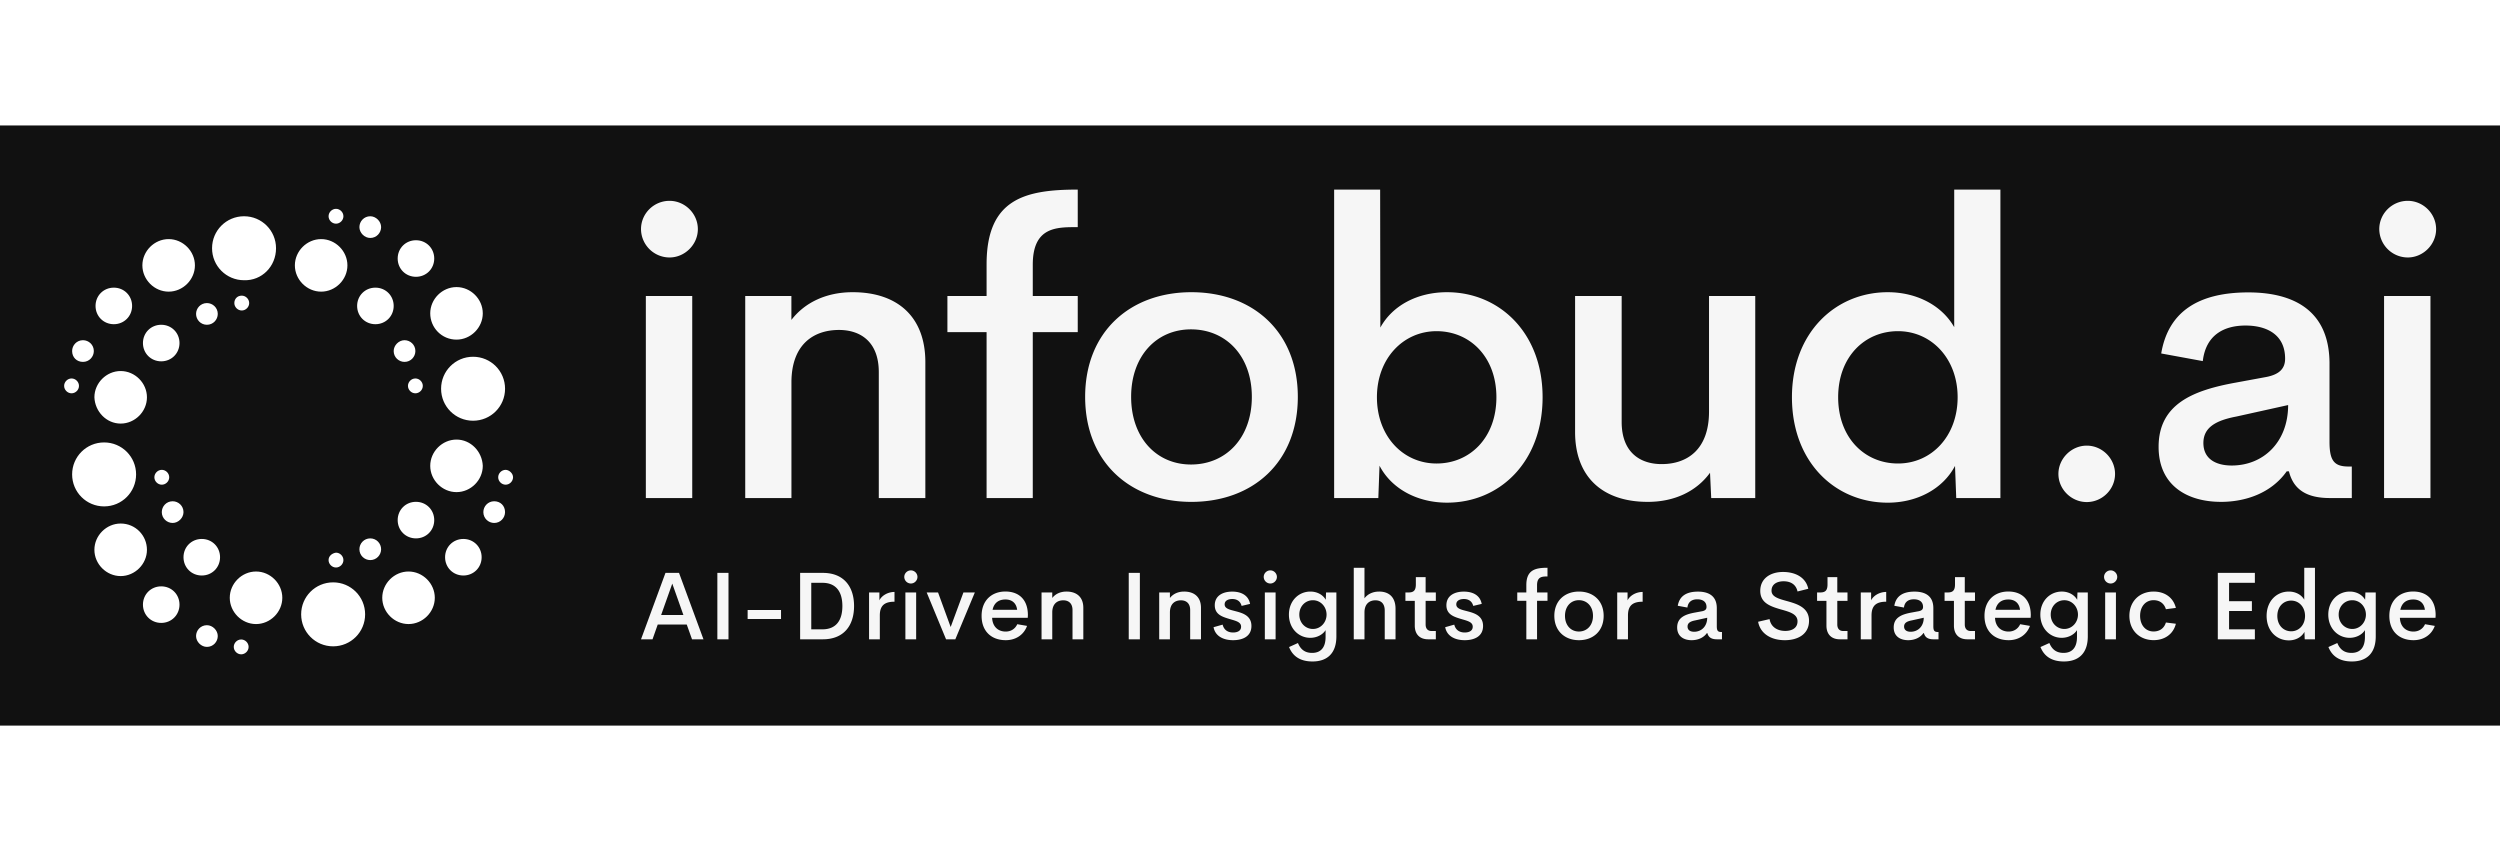 <svg xmlns="http://www.w3.org/2000/svg" width="188" height="64" version="1.1" viewBox="0 0 3162.162 759.085"><path fill="#111" d="M0 0h3162.162v759.085H0z"/><g transform="matrix(8.108 0 0 8.108 81.081 81.081)"><g id="SvgjsG1160" fill="#fff" featureKey="nRdZyp-0" transform="matrix(.891 0 0 .891 -9.975 -6.796)"><path xmlns="http://www.w3.org/2000/svg" d="M29.5 25.5c2.5 0 4.6-2.1 4.6-4.6s-2.1-4.6-4.6-4.6c-2.5 0-4.6 2.1-4.6 4.6s2.1 4.6 4.6 4.6zM27 58c0 .7.6 1.3 1.3 1.3.7 0 1.3-.6 1.3-1.3s-.6-1.3-1.3-1.3c-.7 0-1.3.6-1.3 1.3zm9.2-26.7c1.1 0 1.9-.9 1.9-1.9 0-1.1-.9-1.9-1.9-1.9-1.1 0-1.9.9-1.9 1.9 0 1 .8 1.9 1.9 1.9zM21.1 48.6c2.5 0 4.6-2.1 4.6-4.6 0-2.5-2.1-4.6-4.6-4.6s-4.6 2.1-4.6 4.6c.1 2.5 2.1 4.6 4.6 4.6zm-6.6-10.8c1.1 0 1.9-.9 1.9-1.9 0-1.1-.9-1.9-1.9-1.9-1.1 0-1.9.9-1.9 1.9 0 1.1.8 1.9 1.9 1.9zm-.7 4.2c0-.7-.6-1.3-1.3-1.3-.7 0-1.3.6-1.3 1.3s.6 1.3 1.3 1.3c.7 0 1.3-.6 1.3-1.3zm6.1-10.8c1.8 0 3.2-1.4 3.2-3.2s-1.4-3.2-3.2-3.2c-1.8 0-3.2 1.4-3.2 3.2s1.4 3.2 3.2 3.2zm38.9-17.6c.7 0 1.3-.6 1.3-1.3 0-.7-.6-1.3-1.3-1.3-.7 0-1.3.6-1.3 1.3 0 .7.6 1.3 1.3 1.3zm-35 43.9c0-3.1-2.5-5.6-5.6-5.6-3.1 0-5.6 2.5-5.6 5.6s2.5 5.6 5.6 5.6c3.1 0 5.6-2.5 5.6-5.6zm56.1-23.6c2.5 0 4.6-2.1 4.6-4.6s-2.1-4.6-4.6-4.6-4.6 2.1-4.6 4.6 2 4.6 4.6 4.6zM69.6 65.5c0 1.8 1.4 3.2 3.2 3.2 1.8 0 3.2-1.4 3.2-3.2s-1.4-3.2-3.2-3.2c-1.8 0-3.2 1.4-3.2 3.2zm3.2-42.6c1.8 0 3.2-1.4 3.2-3.2 0-1.8-1.4-3.2-3.2-3.2-1.8 0-3.2 1.4-3.2 3.2 0 1.8 1.4 3.2 3.2 3.2zm-7.1 8.3c1.8 0 3.2-1.4 3.2-3.2s-1.4-3.2-3.2-3.2c-1.8 0-3.2 1.4-3.2 3.2s1.4 3.2 3.2 3.2zm11.5 11.3c0 3.1 2.5 5.6 5.6 5.6 3.1 0 5.6-2.5 5.6-5.6s-2.5-5.6-5.6-5.6c-3.1 0-5.6 2.5-5.6 5.6zM74 42c0-.7-.6-1.3-1.3-1.3-.7 0-1.3.6-1.3 1.3s.6 1.3 1.3 1.3c.7 0 1.3-.6 1.3-1.3zm-9.2-25.9c1.1 0 1.9-.9 1.9-1.9s-.9-1.9-1.9-1.9c-1.1 0-1.9.9-1.9 1.9s.9 1.9 1.9 1.9zm6 21.7c1.1 0 1.9-.9 1.9-1.9 0-1.1-.9-1.9-1.9-1.9s-1.9.9-1.9 1.9c0 1.1.9 1.9 1.9 1.9zm-39.4-3.3c0-1.8-1.4-3.2-3.2-3.2-1.8 0-3.2 1.4-3.2 3.2s1.4 3.2 3.2 3.2c1.8 0 3.2-1.4 3.2-3.2zm33.4 34.2c-1.1 0-1.9.9-1.9 1.9 0 1.1.9 1.9 1.9 1.9 1.1 0 1.9-.9 1.9-1.9 0-1-.8-1.9-1.9-1.9zm-6.5 7.7c-3.1 0-5.6 2.5-5.6 5.6s2.5 5.6 5.6 5.6c3.1 0 5.6-2.5 5.6-5.6s-2.5-5.6-5.6-5.6zm13.2-1.9c-2.5 0-4.6 2.1-4.6 4.6s2.1 4.6 4.6 4.6c2.5 0 4.6-2.1 4.6-4.6s-2.1-4.6-4.6-4.6zm-14-2c0 .7.6 1.3 1.3 1.3.7 0 1.3-.6 1.3-1.3 0-.7-.6-1.3-1.3-1.3-.7.1-1.3.6-1.3 1.3zm31-15.8c-.7 0-1.3.6-1.3 1.3s.6 1.3 1.3 1.3c.7 0 1.3-.6 1.3-1.3s-.7-1.3-1.3-1.3zm-2 5.5c-1.1 0-1.9.9-1.9 1.9 0 1.1.9 1.9 1.9 1.9 1.1 0 1.9-.9 1.9-1.9 0-1.1-.8-1.9-1.9-1.9zM56.2 25.5c2.5 0 4.6-2.1 4.6-4.6s-2.1-4.6-4.6-4.6-4.6 2.1-4.6 4.6 2.1 4.6 4.6 4.6zm23.7 25.9c-2.5 0-4.6 2.1-4.6 4.6 0 2.5 2.1 4.6 4.6 4.6s4.6-2.1 4.6-4.6c-.1-2.5-2.1-4.6-4.6-4.6zM21.1 66.1c-2.5 0-4.6 2.1-4.6 4.6s2.1 4.6 4.6 4.6 4.6-2.1 4.6-4.6-2-4.6-4.6-4.6zm60 2.7c-1.8 0-3.2 1.4-3.2 3.2s1.4 3.2 3.2 3.2c1.8 0 3.2-1.4 3.2-3.2s-1.4-3.2-3.2-3.2zm-50.9-6.6c-1.1 0-1.9.9-1.9 1.9 0 1.1.9 1.9 1.9 1.9s1.9-.9 1.9-1.9c0-1.1-.9-1.9-1.9-1.9zm5.1 6.6c-1.8 0-3.2 1.4-3.2 3.2s1.4 3.2 3.2 3.2c1.8 0 3.2-1.4 3.2-3.2s-1.4-3.2-3.2-3.2zm.9 15.1c-1.1 0-1.9.9-1.9 1.9s.9 1.9 1.9 1.9c1.1 0 1.9-.9 1.9-1.9s-.9-1.9-1.9-1.9zm-8-6.8c-1.8 0-3.2 1.4-3.2 3.2 0 1.8 1.4 3.2 3.2 3.2 1.8 0 3.2-1.4 3.2-3.2 0-1.8-1.4-3.2-3.2-3.2zM41 27.5c0 .7.6 1.3 1.3 1.3.7 0 1.3-.6 1.3-1.3 0-.7-.6-1.3-1.3-1.3-.8 0-1.3.6-1.3 1.3zm7.3-9.6c0-3.1-2.5-5.6-5.6-5.6-3.1 0-5.6 2.5-5.6 5.6s2.5 5.6 5.6 5.6c3.1.1 5.6-2.4 5.6-5.6zm-6.1 68.5c-.7 0-1.3.6-1.3 1.3 0 .7.6 1.3 1.3 1.3.7 0 1.3-.6 1.3-1.3 0-.7-.6-1.3-1.3-1.3zm2.6-11.9c-2.5 0-4.6 2.1-4.6 4.6s2.1 4.6 4.6 4.6 4.6-2.1 4.6-4.6-2.1-4.6-4.6-4.6z"/></g><g id="SvgjsG1161" fill="#f6f6f6" featureKey="Q4qmbg-0" transform="matrix(3.208 0 0 3.208 85.646 -16.037)"><path d="M2.744 8.301a1.39 1.39 0 0 1-1.387-1.377c0-.762.625-1.377 1.387-1.377.742 0 1.377.615 1.377 1.377 0 .752-.635 1.377-1.377 1.377zM1.592 20v-9.824h2.256V20H1.592zM11.649 9.99c2.197 0 3.535 1.21 3.535 3.398V20H12.92v-6.123c0-1.485-.899-2.051-1.934-2.051-1.24 0-2.305.703-2.314 2.53V20H6.425v-9.824H8.67v1.162c.654-.85 1.699-1.348 2.978-1.348zm10.946-3.164c-1.015 0-2.187-.03-2.187 1.826v1.524h2.187v1.757h-2.187V20h-2.246v-8.067h-1.905v-1.757h1.905V8.633C18.162 5.459 20.017 5 22.595 5v1.826zm5.526 13.36c-2.969 0-5.166-1.924-5.166-5.108 0-3.154 2.178-5.088 5.166-5.088 2.998 0 5.176 1.934 5.176 5.088 0 3.184-2.187 5.108-5.176 5.108zm-.02-1.817c1.71 0 2.96-1.299 2.96-3.29 0-1.983-1.25-3.282-2.96-3.282-1.679 0-2.91 1.299-2.91 3.281 0 1.992 1.231 3.291 2.91 3.291zm12.45-8.379c2.54 0 4.649 1.963 4.649 5.107 0 3.165-2.1 5.127-4.648 5.127-1.455 0-2.705-.683-3.282-1.797L37.212 20h-2.149V5H37.3l.01 6.709c.595-1.084 1.816-1.719 3.242-1.719zm-.507 8.33c1.62 0 2.91-1.25 2.91-3.222 0-1.963-1.29-3.213-2.91-3.213s-2.9 1.328-2.9 3.213c0 1.894 1.269 3.222 2.9 3.222zm13.25-8.144h2.247V20H53.4l-.058-1.23c-.654.898-1.719 1.416-3.027 1.416-2.188 0-3.535-1.202-3.535-3.399v-6.611h2.265v6.123c0 1.484.899 2.05 1.944 2.05 1.24 0 2.295-.703 2.304-2.529v-5.644zM65.217 5h2.246v15h-2.148l-.059-1.563c-.586 1.114-1.836 1.788-3.271 1.788-2.55 0-4.659-1.963-4.659-5.127 0-3.145 2.12-5.108 4.659-5.108 1.396 0 2.627.635 3.232 1.7V5zm-2.734 13.32c1.63 0 2.9-1.328 2.9-3.222 0-1.885-1.28-3.213-2.9-3.213s-2.91 1.25-2.91 3.213c0 1.972 1.289 3.222 2.91 3.222zm9.178 1.875c-.742 0-1.377-.615-1.377-1.367s.635-1.377 1.377-1.377c.752 0 1.377.625 1.377 1.377s-.625 1.367-1.377 1.367zm6.522-.01c-1.591 0-3.027-.761-3.027-2.675 0-2.1 1.709-2.754 3.76-3.125l1.484-.274c.645-.127.908-.42.908-.888 0-1.211-.947-1.612-1.923-1.612-1.065 0-1.934.47-2.08 1.729l-2.022-.371C75.625 10.937 77.09 10 79.521 10c1.963 0 3.946.703 3.946 3.467v3.808c0 .928.244 1.192.927 1.192h.157V20h-1.065c-1.103 0-1.768-.39-1.992-1.299h-.108c-.761 1.074-2.021 1.485-3.203 1.485zm.528-1.767c1.543 0 2.744-1.143 2.744-2.94l-2.51.557c-1.035.195-1.611.547-1.611 1.29 0 .77.605 1.093 1.377 1.093zm8.563-10.117a1.39 1.39 0 0 1-1.387-1.377c0-.762.625-1.377 1.387-1.377.742 0 1.377.615 1.377 1.377 0 .752-.635 1.377-1.377 1.377zM86.12 20v-9.824h2.256V20h-2.256z"/></g><g id="SvgjsG1162" fill="#f6f6f6" featureKey="sloganFeature-0" transform="matrix(.744 0 0 .744 89.673 55.28)"><path d="m11.133 20-1.103-3.096H3.944L2.852 20H.44L5.567 6.074h2.841L13.535 20h-2.402zm-6.475-5.098h4.668L6.992 8.32zM16.446 20V6.074h2.334V20h-2.334zm6.349-4.258v-1.885h7.002v1.885h-7.002zM33.802 20V6.074h4.765c4.356 0 6.543 2.832 6.543 6.953 0 4.131-2.187 6.973-6.543 6.973h-4.765zm2.334-2.09h2.334c2.851 0 4.19-1.846 4.19-4.883 0-3.017-1.339-4.873-4.19-4.873h-2.334v9.756zm14.288-6.084c.478-.976 1.738-1.748 3.164-1.758v2.051c-2.002 0-3.076.733-3.076 2.871V20h-2.256v-9.824h2.168v1.65zm6.602-3.525a1.39 1.39 0 0 1-1.386-1.377c0-.762.625-1.377 1.386-1.377.743 0 1.377.615 1.377 1.377 0 .752-.634 1.377-1.377 1.377zM55.874 20v-9.824h2.256V20h-2.256zm12.169-9.824h2.393L66.344 20H64.4l-4.062-9.824h2.383l2.646 7.246zm13.517 4.746-.03.566h-7.47c.088 1.953 1.347 2.89 2.842 2.89 1.093 0 1.982-.556 2.431-1.542l2.051.351c-.684 1.895-2.383 2.998-4.463 2.998-3.018 0-5.068-1.875-5.068-5.097s2.1-5.108 5-5.108c2.705 0 4.697 1.582 4.707 4.942zm-4.698-3.272c-1.377 0-2.392.664-2.705 2.159h5.147c-.176-1.456-1.143-2.159-2.442-2.159zm12.784-1.66c2.198 0 3.536 1.21 3.536 3.398V20h-2.266v-6.123c0-1.485-.898-2.051-1.934-2.051-1.24 0-2.304.703-2.314 2.53V20h-2.246v-9.824h2.246v1.162c.654-.85 1.7-1.348 2.978-1.348zM102.706 20V6.074h2.333V20h-2.334zm11.611-10.01c2.198 0 3.536 1.21 3.536 3.398V20h-2.266v-6.123c0-1.485-.898-2.051-1.934-2.051-1.24 0-2.304.703-2.314 2.53V20h-2.246v-9.824h2.246v1.162c.654-.85 1.7-1.348 2.978-1.348zm10.275 10.196c-2.139 0-3.77-.909-4.102-2.725l1.904-.537c.264 1.113 1.094 1.65 2.198 1.65.81 0 1.69-.293 1.67-1.24-.02-1.113-1.446-1.25-3.018-1.777-1.27-.41-2.5-.987-2.5-2.696 0-1.972 1.631-2.86 3.662-2.86 1.856 0 3.399.751 3.74 2.577l-1.777.42c-.264-1.035-1.045-1.445-1.953-1.445-.81 0-1.602.312-1.602 1.123 0 .937 1.153 1.133 2.403 1.465 1.533.4 3.213.986 3.213 3.066 0 2.178-1.817 2.979-3.838 2.979zM132.395 8.3a1.39 1.39 0 0 1-1.386-1.377c0-.762.625-1.377 1.386-1.377.743 0 1.377.615 1.377 1.377 0 .752-.634 1.377-1.377 1.377zM131.243 20v-9.824h2.256V20h-2.256zm12.833-9.824h2.168v9.209c0 3.584-1.953 5.263-5 5.263-2.646 0-4.18-1.152-4.922-3.027l1.865-.84c.567 1.377 1.495 2.07 2.97 2.07 1.894 0 2.822-1.23 2.822-3.32v-1.455c-.586.948-1.817 1.612-3.204 1.612-2.441 0-4.482-1.963-4.482-4.864s2.05-4.834 4.502-4.834c1.445 0 2.656.703 3.223 1.729zm-2.754 7.656c1.612 0 2.862-1.357 2.862-3.008s-1.24-3.017-2.862-3.017c-1.601 0-2.851 1.279-2.851 3.017 0 1.719 1.27 3.008 2.851 3.008zM155.22 9.99c2.08 0 3.427 1.21 3.427 3.603V20h-2.265v-6.016c0-1.592-.889-2.158-1.953-2.158-1.162 0-2.286.654-2.295 2.53V20h-2.246V5h2.246v6.406c.664-.889 1.738-1.416 3.086-1.416zM165.494 20c-1.758 0-2.812-1.035-2.812-2.871v-5.195h-1.963v-1.758h.674c1.035 0 1.513-.41 1.513-1.69V6.963h2.051v3.213h2.139v1.758h-2.139v4.96c0 .918.498 1.368 1.25 1.368h.889V20h-1.602zm7.667.186c-2.139 0-3.77-.909-4.102-2.725l1.905-.537c.263 1.113 1.094 1.65 2.197 1.65.81 0 1.69-.293 1.67-1.24-.02-1.113-1.445-1.25-3.018-1.777-1.27-.41-2.5-.987-2.5-2.696 0-1.972 1.631-2.86 3.662-2.86 1.856 0 3.399.751 3.74 2.577l-1.777.42c-.263-1.035-1.045-1.445-1.953-1.445-.81 0-1.601.312-1.601 1.123 0 .937 1.152 1.133 2.402 1.465 1.533.4 3.213.986 3.213 3.066 0 2.178-1.817 2.979-3.838 2.979zm17.346-13.36c-1.016 0-2.188-.03-2.188 1.826v1.524h2.188v1.757h-2.188V20h-2.246v-8.067h-1.904v-1.757h1.904V8.633c0-3.174 1.856-3.633 4.434-3.633v1.826zm6.602 13.36c-2.968 0-5.166-1.924-5.166-5.108 0-3.154 2.178-5.088 5.166-5.088 2.998 0 5.176 1.934 5.176 5.088 0 3.184-2.187 5.108-5.176 5.108zm-.02-1.817c1.71 0 2.96-1.299 2.96-3.29 0-1.983-1.25-3.282-2.96-3.282-1.679 0-2.91 1.299-2.91 3.281 0 1.992 1.231 3.291 2.91 3.291zm10.207-6.543c.478-.976 1.738-1.748 3.164-1.758v2.051c-2.002 0-3.076.733-3.076 2.871V20h-2.256v-9.824h2.168v1.65zm13.43 8.36c-1.592 0-3.028-.762-3.028-2.676 0-2.1 1.71-2.754 3.76-3.125l1.485-.274c.644-.127.908-.42.908-.888 0-1.211-.948-1.612-1.924-1.612-1.065 0-1.934.47-2.08 1.729l-2.022-.371c.342-2.032 1.807-2.969 4.239-2.969 1.963 0 3.945.703 3.945 3.467v3.808c0 .928.244 1.192.928 1.192h.156V20h-1.065c-1.103 0-1.767-.39-1.992-1.299h-.107c-.762 1.074-2.022 1.485-3.203 1.485zm.527-1.768c1.543 0 2.744-1.143 2.744-2.94l-2.51.557c-1.035.195-1.611.547-1.611 1.29 0 .77.605 1.093 1.377 1.093zm19.025 1.768c-2.949 0-5.156-1.407-5.605-3.868l2.402-.556c.254 1.601 1.572 2.48 3.291 2.48 1.357 0 2.588-.576 2.568-2.04-.02-1.524-1.709-1.964-3.535-2.481-2.11-.616-4.277-1.319-4.277-3.877 0-2.598 2.129-3.965 4.775-3.965 2.442 0 4.756 1.025 5.293 3.525l-2.256.567c-.312-1.485-1.464-2.139-2.92-2.139-1.298 0-2.529.557-2.529 1.973 0 1.289 1.475 1.69 3.164 2.158 2.178.605 4.698 1.348 4.698 4.14 0 2.881-2.412 4.083-5.069 4.083zM251.812 20c-1.757 0-2.812-1.035-2.812-2.871v-5.195h-1.963v-1.758h.674c1.035 0 1.514-.41 1.514-1.69V6.963h2.05v3.213h2.14v1.758h-2.14v4.96c0 .918.498 1.368 1.25 1.368h.89V20h-1.603zm6.554-8.174c.479-.976 1.739-1.748 3.164-1.758v2.051c-2.002 0-3.076.733-3.076 2.871V20h-2.256v-9.824h2.168v1.65zm7.765 8.36c-1.592 0-3.027-.762-3.027-2.676 0-2.1 1.709-2.754 3.76-3.125l1.484-.274c.644-.127.908-.42.908-.888 0-1.211-.947-1.612-1.924-1.612-1.064 0-1.933.47-2.08 1.729l-2.021-.371c.341-2.032 1.806-2.969 4.238-2.969 1.963 0 3.945.703 3.945 3.467v3.808c0 .928.244 1.192.928 1.192h.156V20h-1.064c-1.104 0-1.768-.39-1.993-1.299h-.107c-.762 1.074-2.021 1.485-3.203 1.485zm.527-1.768c1.543 0 2.744-1.143 2.744-2.94l-2.51.557c-1.035.195-1.61.547-1.61 1.29 0 .77.605 1.093 1.376 1.093zM278.544 20c-1.758 0-2.813-1.035-2.813-2.871v-5.195h-1.962v-1.758h.673c1.036 0 1.514-.41 1.514-1.69V6.963h2.05v3.213h2.14v1.758h-2.14v4.96c0 .918.499 1.368 1.25 1.368h.89V20h-1.602zm13.302-5.078-.03.566h-7.47c.088 1.953 1.348 2.89 2.842 2.89 1.093 0 1.982-.556 2.431-1.542l2.051.351c-.683 1.895-2.383 2.998-4.463 2.998-3.017 0-5.068-1.875-5.068-5.097s2.1-5.108 5-5.108c2.705 0 4.697 1.582 4.707 4.942zm-4.698-3.272c-1.377 0-2.392.664-2.705 2.159h5.147c-.176-1.456-1.143-2.159-2.442-2.159zm14.484-1.474h2.168v9.209c0 3.584-1.953 5.263-5 5.263-2.647 0-4.18-1.152-4.922-3.027l1.865-.84c.567 1.377 1.494 2.07 2.969 2.07 1.894 0 2.822-1.23 2.822-3.32v-1.455c-.586.948-1.816 1.612-3.203 1.612-2.441 0-4.482-1.963-4.482-4.864s2.05-4.834 4.502-4.834c1.445 0 2.656.703 3.222 1.729zm-2.754 7.656c1.611 0 2.861-1.357 2.861-3.008s-1.24-3.017-2.861-3.017c-1.602 0-2.852 1.279-2.852 3.017 0 1.719 1.27 3.008 2.852 3.008zm9.718-9.531a1.39 1.39 0 0 1-1.387-1.377c0-.762.625-1.377 1.387-1.377.742 0 1.377.615 1.377 1.377 0 .752-.635 1.377-1.377 1.377zM307.443 20v-9.824h2.256V20h-2.256zm10.167.176c-2.949 0-5.088-2.032-5.088-5.098 0-3.057 2.14-5.088 5.088-5.088 2.334 0 4.121 1.24 4.659 3.428l-2.09.273c-.381-1.25-1.348-1.894-2.588-1.894-1.64 0-2.822 1.299-2.822 3.281s1.181 3.281 2.822 3.281c1.24 0 2.207-.634 2.588-1.884l2.09.263c-.538 2.188-2.364 3.438-4.659 3.438zm21.223-12.022h-5.41v3.857h4.785v2.06h-4.785v3.839h5.41V20h-7.773V6.074h7.773v2.08zM349.186 5h2.246v15h-2.149l-.058-1.563c-.586 1.114-1.836 1.788-3.272 1.788-2.549 0-4.658-1.963-4.658-5.127 0-3.145 2.119-5.108 4.658-5.108 1.397 0 2.627.635 3.233 1.7V5zm-2.735 13.32c1.631 0 2.9-1.328 2.9-3.222 0-1.885-1.279-3.213-2.9-3.213s-2.91 1.25-2.91 3.213c0 1.972 1.289 3.222 2.91 3.222zm15.558-8.144h2.168v9.209c0 3.584-1.953 5.263-5 5.263-2.647 0-4.18-1.152-4.922-3.027l1.865-.84c.566 1.377 1.494 2.07 2.969 2.07 1.894 0 2.822-1.23 2.822-3.32v-1.455c-.586.948-1.816 1.612-3.203 1.612-2.441 0-4.482-1.963-4.482-4.864s2.05-4.834 4.502-4.834c1.445 0 2.656.703 3.222 1.729zm-2.754 7.656c1.611 0 2.861-1.357 2.861-3.008s-1.24-3.017-2.861-3.017c-1.602 0-2.852 1.279-2.852 3.017 0 1.719 1.27 3.008 2.852 3.008zm17.482-2.91-.03.566h-7.47c.087 1.953 1.347 2.89 2.841 2.89 1.094 0 1.983-.556 2.432-1.542l2.05.351c-.683 1.895-2.382 2.998-4.462 2.998-3.018 0-5.069-1.875-5.069-5.097s2.1-5.108 5-5.108c2.706 0 4.698 1.582 4.707 4.942zm-4.698-3.272c-1.377 0-2.393.664-2.705 2.159h5.146c-.175-1.456-1.142-2.159-2.441-2.159z"/></g></g></svg>